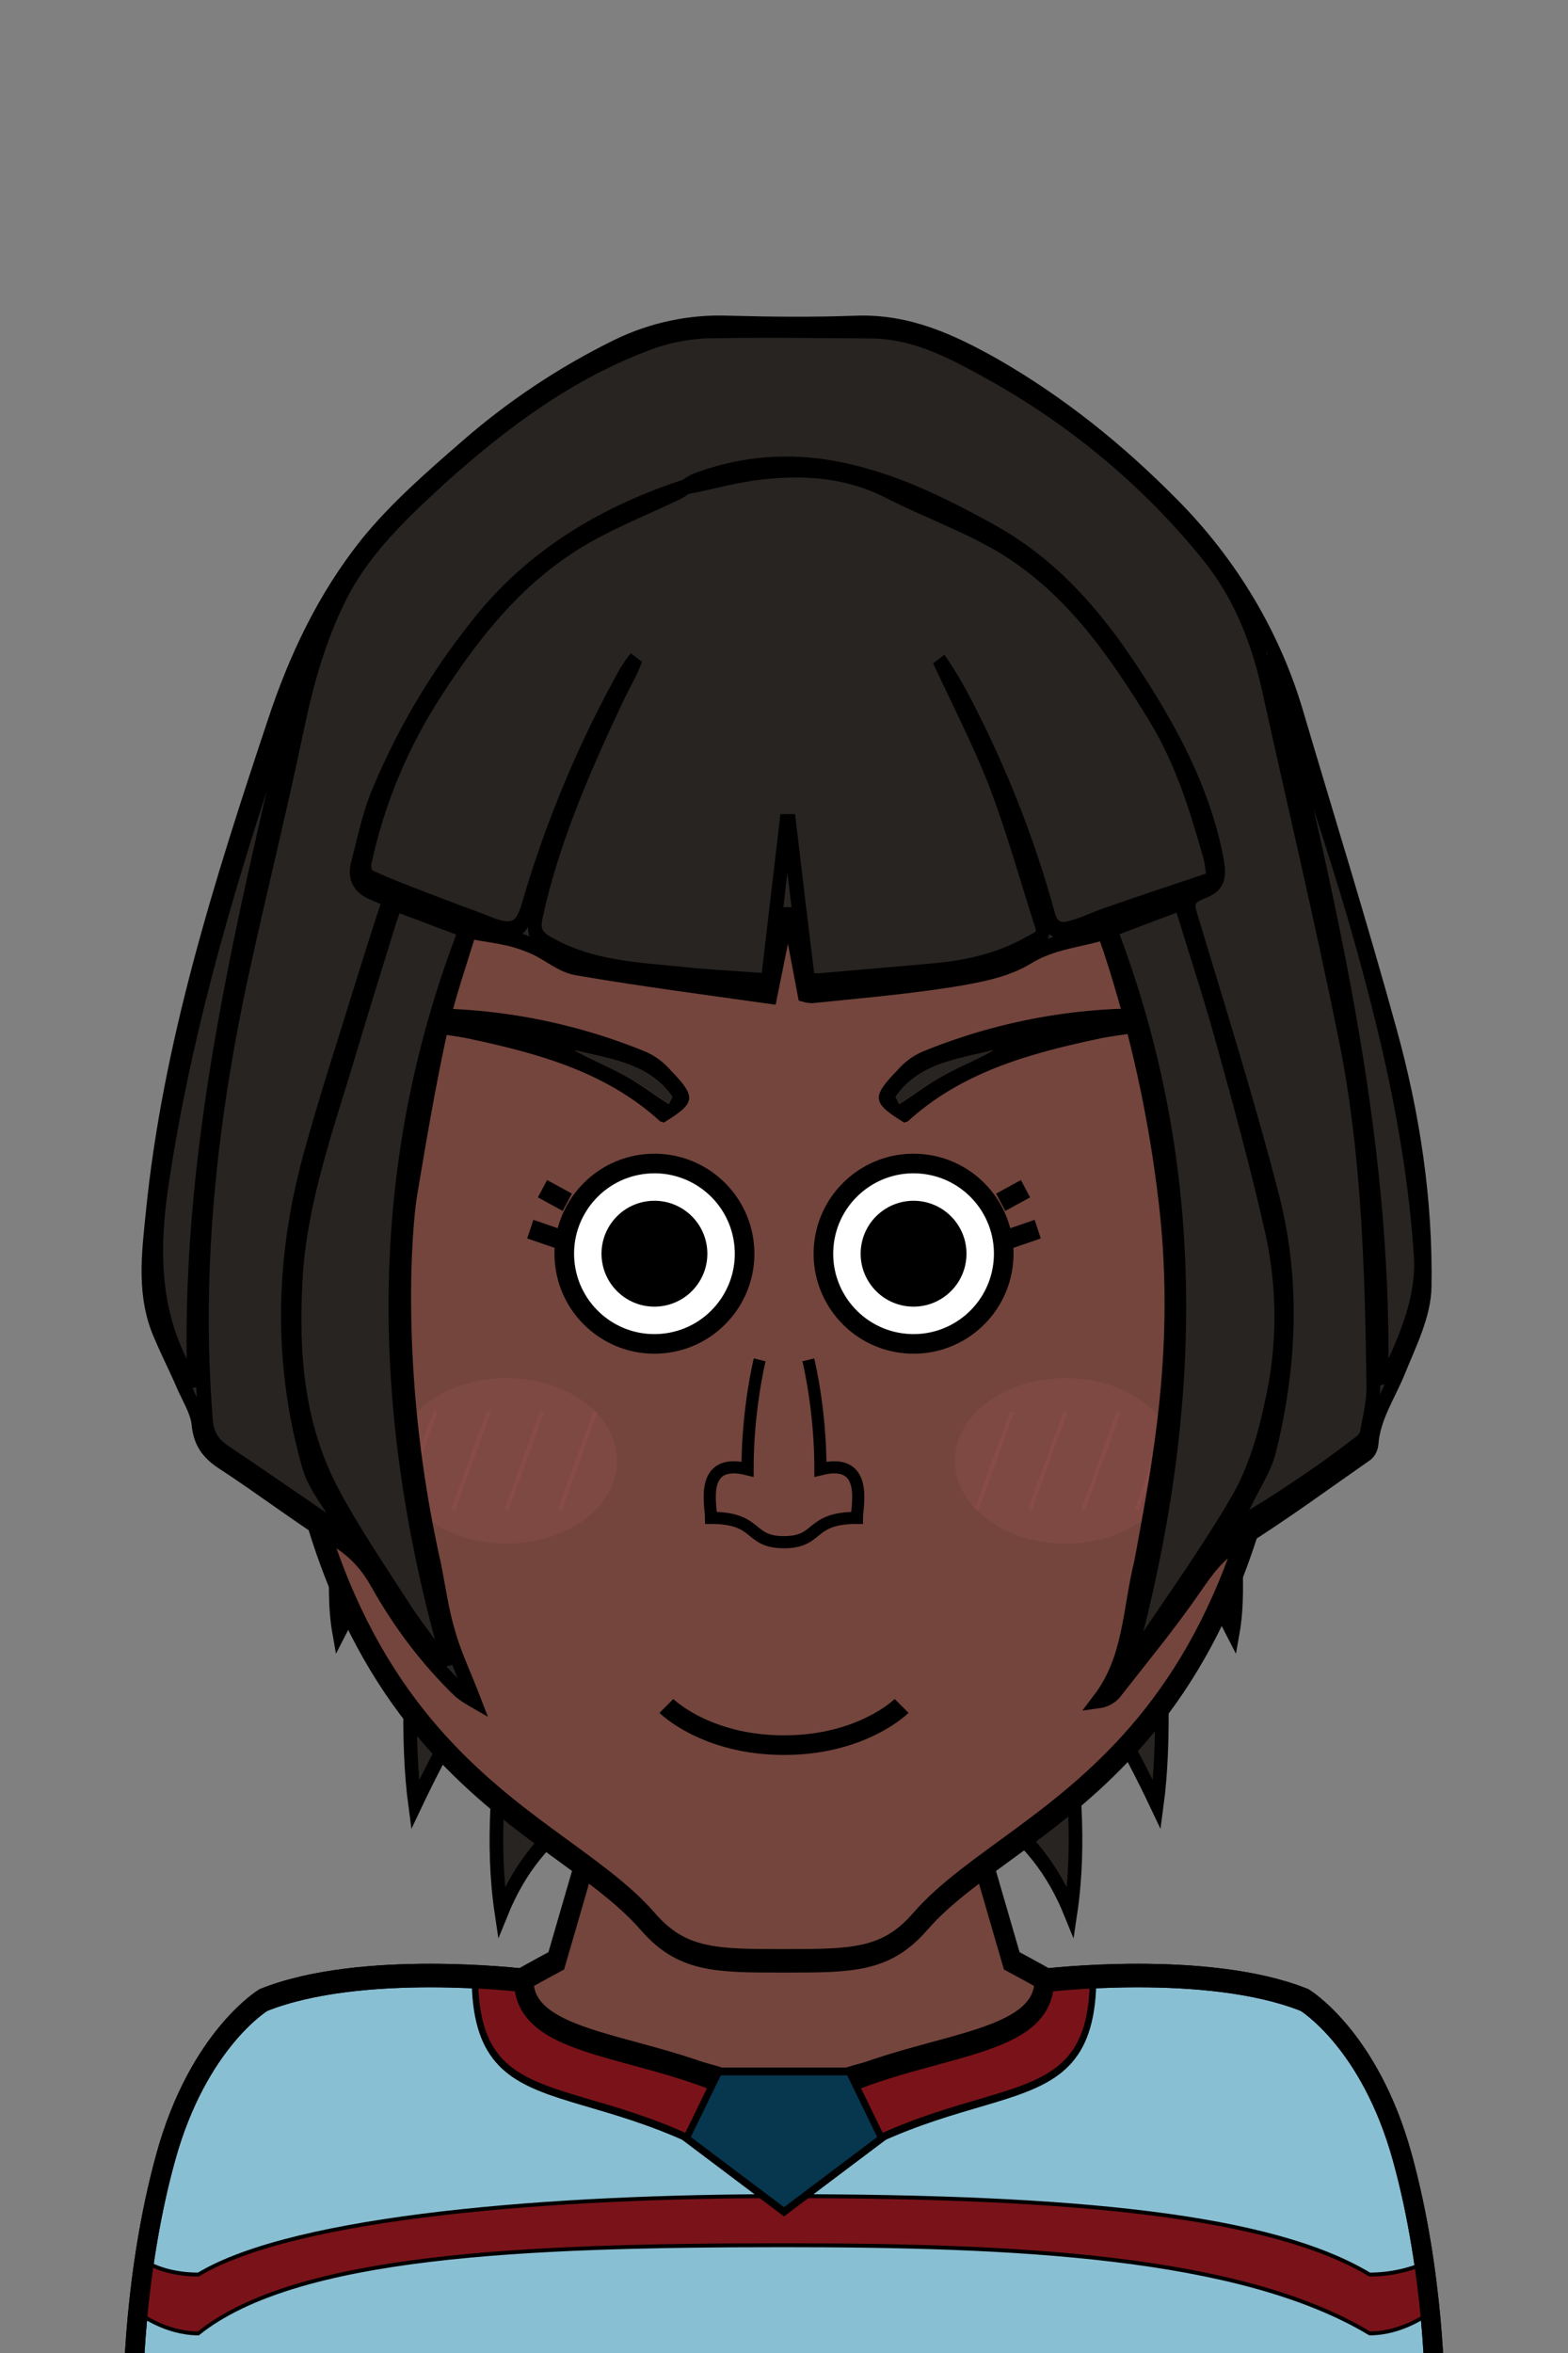 <svg xmlns="http://www.w3.org/2000/svg" version="1.2" baseProfile="tiny" width="100%" height="100%" viewBox="0 0 400 600" preserveAspectRatio="xMinYMin meet">
<rect x="0" y="0" width="400" height="600" fill="#808080" stroke="none"/>
<g transform="scale(0.868 1) translate(30.491 0)">
<path fill="#272421" stroke="#000" stroke-width="4" d="M59.75 313.8s-8.5 30.69-5.25 60.4c11.25-19.71 25-32.34 25-32.34S64.17 391.7 69.17 416.2c16.5-28 26.66-41.67 26.66-41.67S86.5 427.7 91.5 460.2c18-33 33.67-47.67 33.67-47.67s-14.3 40.12-8.3 75.12c21.5-46 81.38-32.85 81.38-32.85L196 325zm281.5 0s8.5 30.69 5.25 60.4c-11.25-19.71-25-32.34-25-32.34s15.33 49.84 10.33 74.34c-16.5-28-26.66-41.67-26.66-41.67s9.33 53.17 4.33 85.67c-18-33-33.67-47.67-33.67-47.67s14.3 40.12 8.3 75.12c-21.5-46-81.38-32.85-81.38-32.85L205 325z" class="shaggyBg"/>
</g>
<g transform="scale(0.83 1) translate(40.964 0)">
<path fill="#74453d" stroke="#000" stroke-width="6" d="M10 600s-10-65 50-65c5 0 25-15 70-35l70-200 70 200c45 20 65 35 70 35 60 0 50 65 50 65" class="body"/>
</g>
<g transform="scale(0.83 1) translate(40.964 0)">
<g stroke="#000"><path fill="#89bfd3" stroke-width="6" d="M120 505c0 20 50 15 80 35 30-20 80-15 80-35 0 0 50-5 80 5 0 0 20 10 30 40s10 60 10 60H0s0-30 10-60 30-40 30-40c30-10 80-5 80-5Z" class="hockeyPrimary"/><path fill="#7a1319" d="M4.5 577.03S10 580 20 580c30-15 110-20 180-20 90 0 150 5 180 20 10 0 17-2.97 17-2.97l1 12.97s-8 5-18 5c-40-20-110-22.48-180-22.48-80 0-150 2.48-180 22.48-10 0-18-5-18-5z" class="stripeAccent"/><path fill="#7a1319" stroke-width="2" d="M120 505c0 20 50 15 80 30 30-15 80-10 80-30l15-1c0 41-40 21-95 56-55-35-95-15-95-56z" class="collarAccent"/><path fill="none" stroke-width="6" d="M120 505c0 20 50 15 80 35 30-20 80-15 80-35 0 0 50-5 80 5 0 0 20 10 30 40s10 60 10 60H0s0-30 10-60 30-40 30-40c30-10 80-5 80-5Z" class="hockeyStroke"/><path fill="#07364f" stroke-width="2" d="M180 528.21h40l10 17.05L200 564l-30-18.74z" class="shieldSecondary"/></g>
</g>
<g transform="translate(32 290.6) scale(0.82 0.82) translate(5.049 7.551) translate(17.46 -3)">
<path fill="#74453d" stroke="#000" stroke-width="6" d="M43 13S23 3 13 3 3 23 3 33s3 20 13 30 27-10 27-10z"/>
</g>
<g transform="translate(322 290.6) scale(-0.82 0.82) translate(-51.049 7.551) translate(17.46 -3)">
<path fill="#74453d" stroke="#000" stroke-width="6" d="M43 13S23 3 13 3 3 23 3 33s3 20 13 30 27-10 27-10z"/>
</g>
<g transform="scale(0.868 1) translate(30.415 0)">
<path fill="#74453d" stroke="#000" stroke-width="6" d="M200 100c100 0 150 60 150 200 0 150-80 160-110 190-10 10-20 10-40 10s-30 0-40-10c-30-30-110-40-110-190 0-140 50-200 150-200Z" class="head"/><path fill="rgba(0,0,0,0)" d="M60 300H50c0-140 50-200 150-200s150 60 150 200h-10v-10c0-5-10-20-15-25s-5-55-15-65c-40-40-60 0-110 0s-70-40-110 0c-10 10-10 60-15 65s-15 20-15 25z" class="headShave"/><path fill="rgba(0,0,0,0)" d="M200 410c30 0 50 10 50 10 30 0 90-15 90-120h10c0 150-80 160-110 190-10 10-20 10-40 10s-29.88-.12-40-10c-30-29.31-110-40-110-190h10c0 105 60 120 90 120 0 0 20-10 50-10" class="faceShave"/>
</g>
<g>
<path d="m102 385 9.1-25m13.6 0-9.1 25m13.6 0 9.1-25m13.6 0-9.1 25m106.3 0 9.1-25m13.6 0-9.1 25m13.6 0 9.1-25m13.6 0-9.1 25" style="opacity:.251;fill:#a15757;stroke:#a15757"/><ellipse cx="129.2" cy="372.5" rx="28.2" ry="21.1" style="opacity:.25;fill:#a15757"/><ellipse cx="271.8" cy="372.5" rx="28.2" ry="21.1" style="opacity:.25;fill:#a15757"/>
</g>
<g transform="translate(14.7 -8.5) rotate(-5 125.3 318.5)">
<circle cx="151.3" cy="330.5" r="23" style="fill:#fff;stroke:#000;stroke-width:5;stroke-miterlimit:10"/><circle cx="151.3" cy="330.5" r="11" style="stroke:#000;stroke-width:5;stroke-miterlimit:10"/><path d="M124.3 311.5c2 1.3 4 2.7 6 4m-10 6c3 1.3 6 2.7 9 4" style="stroke:#000;stroke-width:5;stroke-miterlimit:10"/>
</g>
<g transform="translate(134.7 -8.5) rotate(5 125.3 318.5) scale(-1 1) translate(-250.6 0)">
<circle cx="151.3" cy="330.5" r="23" style="fill:#fff;stroke:#000;stroke-width:5;stroke-miterlimit:10"/><circle cx="151.3" cy="330.5" r="11" style="stroke:#000;stroke-width:5;stroke-miterlimit:10"/><path d="M124.3 311.5c2 1.3 4 2.7 6 4m-10 6c3 1.3 6 2.7 9 4" style="stroke:#000;stroke-width:5;stroke-miterlimit:10"/>
</g>
<g transform="translate(1.682 -2.124) rotate(13 138.318 272.124)">
<path d="M169.63 281.29c-16.3-9.2-34.2-9.9-52.2-9.6-4 .1-7.9.6-11.9.8-1.3.1-2.7-.5-4-.7-.1-.5-.3-1.1-.4-1.6 3.4-1.7 6.7-4.3 10.2-4.9a148.2 148.2 0 0 1 50.6-.5 17.75 17.75 0 0 1 7.2 3.1c8.2 5.3 8.3 6.7 1.4 13.5a2.5 2.5 0 0 0-.9-.1m1.1-4.8c.2-.7.3-1.3.5-2-7.8-7.1-17.6-5.8-27-6 4.6 1.4 9.3 2.1 13.8 3.4 4.3 1.2 8.5 3.11 12.7 4.6"/><path fill="#272421" d="M170.73 276.49c-4.2-1.6-8.4-3.4-12.7-4.6-4.6-1.3-9.3-2-13.8-3.4 9.4.2 19.2-1.1 27 6a15 15 0 0 1-.5 2"/>
</g>
<g transform="translate(121.682 -2.124) rotate(-13 138.318 272.124) scale(-1 1) translate(-276.636 0)">
<path d="M169.63 281.29c-16.3-9.2-34.2-9.9-52.2-9.6-4 .1-7.9.6-11.9.8-1.3.1-2.7-.5-4-.7-.1-.5-.3-1.1-.4-1.6 3.4-1.7 6.7-4.3 10.2-4.9a148.2 148.2 0 0 1 50.6-.5 17.75 17.75 0 0 1 7.2 3.1c8.2 5.3 8.3 6.7 1.4 13.5a2.5 2.5 0 0 0-.9-.1m1.1-4.8c.2-.7.3-1.3.5-2-7.8-7.1-17.6-5.8-27-6 4.6 1.4 9.3 2.1 13.8 3.4 4.3 1.2 8.5 3.11 12.7 4.6"/><path fill="#272421" d="M170.73 276.49c-4.2-1.6-8.4-3.4-12.7-4.6-4.6-1.3-9.3-2-13.8-3.4 9.4.2 19.2-1.1 27 6a15 15 0 0 1-.5 2"/>
</g>
<g transform="translate(0 5)">
<path d="M170 430s10 10 30 10 30-10 30-10" style="fill:none;stroke:#000;stroke-width:5"/>
</g>
<g transform="translate(0 7.5) scale(0.62 0.62) translate(122.581 222.177)">
<path fill="#74453d" stroke="#000" stroke-width="5" d="M190 325s-5 20-5 45c-20-5-15 15-15 20 20 0 15 10 30 10s10-10 30-10c0-5 5-25-15-20 0-25-5-45-5-45" class="nose"/>
</g>
<g transform="scale(0.868 1) translate(30.515 0)">
<g fill="#272421" stroke="#000" stroke-width="4"><path d="M84.6 349.3c-2.9-2.7-5.7-5.4-8.7-8-19.6-16.4-25.8-36.4-20.6-59.4 1.4-6.3 2.3-12.7 4.2-18.8 1-2.4 3.1-4.5 5.9-5.6 5.1-1.7 6.9.1 7.5 4.8 3.4 26.2 3 52.9 10.4 78.8.7 2.6 1.5 5.2 2.3 7.8zM78.4 337c-9.2-20-9.1-41.4-13.2-62.2h-1.3l-3.3 24.5c-2.5-5.8.8-26.7 5.5-30.9 2.5 16 5 31.5 7.4 46.9.8-.5 1-1 1-1.3-1.1-17.2-2.2-34.5-3.4-51.8-.1-1-.7-2.6-1.4-2.8-1.3-.3-3.4-.2-4.2.5-1.7 1.7-3.6 3.6-4.1 5.7-1.3 5.2-1.2 10.8-2.8 15.8-2.7 8.6-2.2 17-.8 25.5 2.1 12.1 9.5 22.9 20.6 30.1z"/><path d="M78.4 337c-11.2-7.2-18.6-17.9-20.5-30-1.5-8.5-1.9-17 .8-25.5 1.6-5.2 1.5-10.6 2.8-15.8.5-2.1 2.4-4 4.1-5.7.8-.7 2.9-.9 4.2-.5.7.2 1.3 1.8 1.4 2.8 1.2 17.3 2.3 34.5 3.4 51.8 0 .6-.4 1.1-1 1.3-2.4-15.5-4.9-30.9-7.4-46.9-4.7 4.2-8 25-5.5 30.9l3.2-24.5h1.3c4.1 20.6 4 42 13.2 62.1z"/></g><g fill="#272421" stroke="#000" stroke-width="4"><path d="M378.1 263.2c-8.6-27.1-18.2-53.9-27.4-80.9-6.7-20-19.4-38.5-36.9-53.7-15.5-13.6-32.6-25.6-52.1-35.3-12.5-6.1-25.3-11.3-40.7-10.8-12.4.4-24.9.3-37.3 0-11.3-.4-22.6 1.7-32.6 5.9-16.5 7-31.6 15.8-45 26-10.2 7.7-20.5 15.5-28.9 24.5-12.5 13.6-20.9 29-27.1 45.3-15.8 41.1-30.9 82.4-35.8 125.4-1.2 10.3-2.8 20.8 2.4 30.9 2.2 4.5 4.8 8.9 7 13.4 1.6 3 3.8 6.2 4.1 9.3.5 4.3 2.6 7 7 9.5 11.5 6.5 22.3 13.7 33.9 20 5.4 3 8.8 6.5 11.7 11 6.4 9.9 14.5 19.3 24.2 27.4 1.3.9 2.8 1.7 4.2 2.4-2.7-6.1-5.7-11.5-7.5-17.1-2-5.8-2.9-11.9-4.3-17.8-.3-1-.7-2.7-1.2-4.8-10.7-44.8-7.3-81-5.7-89.3 2.7-14 5.4-27.9 8.9-41.8 2.2-8.6 5.6-16.9 8.5-25.3 4.5.7 8 1.1 11.6 1.8 2.8.6 5.4 1.4 7.9 2.4 4 1.7 7.7 4.5 12 5.1 18.7 2.8 37.4 4.9 56.9 7.3 1.8-7.8 3.4-14.8 5.3-22.2 1.7 7.9 3.2 14.9 4.7 21.7.8.2 1.5.3 2.3.3 13.5-1.2 26.9-2.2 40.3-4 7.8-1.1 16.5-2.4 22.9-5.8 7.2-3.9 14.8-4.3 22.6-6.3.6 1.7 1.2 3 1.7 4.3 8 21.1 13.5 43 16.4 65.1 4.9 37-2.3 67.3-6.4 87.2q-.6 2.7-.9 4.2c-3.5 12.3-3.1 24.6-12.3 35.1 1.7-.2 3.4-1 4.5-2 8-8.9 16.3-17.6 23.6-26.8 3.7-4.7 7.2-8.9 13.2-12 12.9-7 25.1-14.8 37.5-22.3.8-.7 1.2-1.5 1.3-2.4.6-6.9 5.1-12.5 8-18.7 3.2-6.9 7.5-14.2 7.6-21.4.4-22-3.4-43.6-10.1-64.8zM26.4 351.6l-1.1.3c-.6-1.1-1.3-2.2-2-3.3-9.4-15.3-9.1-31.4-6.2-47.8 6.2-35.8 17.6-70.6 30.7-105 3.6-9.3 7.4-18.5 11.2-27.8-16.2 60.7-34.8 121.1-32.6 183.6zm74.5 71.2-1.9.4c-3.7-4.6-7.8-9.2-11.4-14-6.8-9.3-14.1-18.5-20.1-28.2-10.7-17.2-12.3-35.9-11.1-54.8 1.3-20.4 9.5-39.5 16.1-58.8 3.7-10.7 7.5-21.3 11.3-32 .6-1.6 1.3-3.1 2-4.9l20.5 6.6c-27.4 61.3-25.8 123.4-5.4 185.7zm203.5-1.8c-.8.9-1.7 1.5-2.9 1.9 19.3-62.3 21.4-124.3-5.7-185.9l20.8-6.6c4.1 11.6 8.4 22.9 12.1 34.4 5.2 16.6 10.6 33.3 14.9 50.1 3.5 14.4 3.4 29.2-.4 43.4-2.1 8.2-4.8 16.8-9.7 24.1-8.7 13.3-19.3 25.8-29.1 38.6zm66.6-54.7q-.6 1.5-2.1 2.4c-4.1 2.7-8.3 5.5-12.7 8.1-8.2 4.9-16.4 9.6-25.5 14 1.8-2.8 3.8-5.5 5.4-8.4 2.3-4.1 5.2-8 6.4-12.2 6-21.4 7.2-43 .9-64.2-7.3-24-15.8-47.8-24-71.6-1.1-3.3-1.3-5 3.1-6.5 5.4-1.9 5.6-3.6 4.1-9.9-3.8-15.4-12-29.2-21.8-42.6-11.4-15.5-24.5-29.8-44.1-39.2-15.1-7.2-30.8-14-48.5-16.4-13.2-1.8-26.8-.6-39 3.6-.5.3-.9.6-1.3 1 6.9-1.2 13.9-2.9 20.9-3.6 13-1.3 25.7-.5 37.6 4.8 11.3 4.8 23.3 8.6 33.8 14.2 20.4 10.8 33.1 27.1 44.8 43.8 7.8 11.2 12.1 23.5 16.1 35.9.4 1.7.7 3.5.8 5.2-10.6 3.1-21.1 6.2-31.6 9.3-3.4.9-6.6 2.3-10 3.2-3.9 1-6-.3-7-3.6-6.1-19.3-14.7-38.2-25.7-56-1.9-3-4-6-6.3-8.9 5.6 10.5 11.8 20.8 16.6 31.6 5.2 11.9 9.1 24.2 13.6 36.3 1 2.7-1.6 3.6-3.7 4.6-8.4 4.1-17.8 6.1-27.6 6.9-11.5.9-22.9 1.8-34.3 2.6-1.1 0-2.1 0-3.1-.2-1.8-13.5-3.8-26.9-5.6-40.4h-.7l-5.4 40.6c-8.9-.6-17.2-1-25.6-1.7-13.1-1.1-26.4-1.7-38.2-7.4-4-1.9-5.3-3.5-4.3-7.5 4.9-19.5 14.2-37.8 24-56 1.7-3.1 3.9-6.2 5.3-9.6-1.1 1.1-2 2.3-2.8 3.4-12.2 18.8-21.8 38.7-28.6 59.2-2.3 6.8-4.6 7.7-12.7 4.8-3.8-1.3-7.5-2.5-11.3-3.7-7.6-2.7-15.3-5.1-22.8-7.9-1-.5-1.8-2.5-1.5-3.6 3.7-15.6 10.7-30.5 20.9-44.1 11.7-15.4 24.7-29.9 44.3-39.6 8.4-4.2 17.8-7.3 26.7-11.1 1.3-.6 2.5-1.3 3.7-2.1-25.2 7-46.8 18.3-62.8 36-12.4 13.5-22.3 28.1-29.5 43.7-2.5 5.5-3.8 11.3-5.5 17-1 3.3.4 5.7 4.4 7.1 1.6.4 3.2 1.2 4.9 1.9-2.7 7.4-5.5 14.5-8 21.7-5.2 14.6-10.7 29.2-15.4 44.1-8.3 26-8.8 52.3-.3 78.4 1.7 5.4 6.4 10 9.7 14.9.4.6.7 1.2 1.6 2.9-2.7-1.4-4.4-2.3-5.9-3.2-9.9-5.9-19.9-11.8-29.9-17.7-3.7-2.2-5.4-4.8-5.7-8.6-3.5-38.1 1.2-75.8 10.5-113.2 5.2-21.1 11.4-42.3 16.5-63.2 2.7-11.4 6.4-22.5 12.5-33.1 7.1-12.2 18.4-21.6 30-30.6 18-14 37.2-26.6 60.8-34.1 5.2-1.8 10.6-2.7 16.2-2.9 16.2-.3 32.5 0 48.7 0 12.3 0 22.8 4.6 32.9 9.4 26 12.2 48.6 28.4 66.6 47.8 9.4 10.4 14.7 22.4 18 35.1 7.5 29.6 15.5 59 22.4 88.5 6.9 29.1 7.7 58.6 8.1 88.1 0 4.2-1.2 8.3-2 12.5zm6.4-15.7c-.1.1-.6.2-1.9.5 1.2-62.8-16.1-123.3-32.9-184.2 2 5.3 4.2 10.6 6.1 15.9 6.3 16.8 12.9 33.5 18.5 50.5 9.5 28.5 17.6 57.3 19.6 86.8.8 10.9-4.1 20.8-9.4 30.5z"/><path d="M172.4 123.8c-25.4 7-46.9 18.3-62.8 35.9-12.3 13.4-22.2 28.1-29.5 43.7-2.4 5.4-3.8 11.4-5.5 17-1 3.3.4 5.7 4.4 7.1 1.6.6 3.1 1.2 4.9 1.9-2.8 7.3-5.4 14.5-8 21.7-5.2 14.7-10.8 29.4-15.4 44.1-8.2 26.1-8.8 52.4-.3 78.4 1.7 5.3 6.4 9.9 9.7 14.9.3.6.6 1.1 1.6 2.9-2.8-1.6-4.4-2.4-5.9-3.2-10-5.9-19.9-11.9-29.9-17.7-3.8-2.2-5.4-4.7-5.7-8.6-3.5-38.2 1.2-75.9 10.5-113.3 5.3-21.2 11.4-42.3 16.5-63.6 2.8-11.5 6.4-22.6 12.5-33.1 7-12.1 18.4-21.4 30-30.6 17.9-13.9 37.2-26.5 60.8-34.1 5.2-1.7 10.6-2.6 16.2-2.9 16.2-.3 32.4-.1 48.7 0 12.3 0 22.8 4.6 32.9 9.4 26 12.2 48.5 28.4 66.5 47.8 9.6 10.3 14.9 22.5 18 35.1 7.5 29.5 15.5 58.8 22.4 88.5 6.7 29.1 7.6 58.6 8.1 88.1.1 4.2-1.1 8.3-2 12.5q-.6 1.5-2.1 2.4c-4.2 2.8-8.4 5.5-12.7 8.1-8.2 4.9-16.4 9.6-25.5 14 1.8-2.8 3.8-5.5 5.4-8.4 2.3-4 5.2-7.9 6.4-12.2 6-21.2 7.2-42.8.9-64.2-7.1-24-15.7-47.7-24-71.6-1.1-3.1-1.3-5 3.1-6.5 5.4-1.8 5.6-3.6 4.1-9.9-3.8-15.4-12-29.3-21.8-42.6-11.3-15.5-24.5-29.8-44.1-39.2-15.2-7.3-30.9-14-48.5-16.4-13.2-1.8-26.7-.5-39 3.7-.5.2-.9.6-1.3 1z"/><path d="M172.1 123.9c6.9-1.2 13.9-2.9 20.9-3.6 13.1-1.3 25.7-.5 37.6 4.8 11.1 4.9 23.3 8.7 33.8 14.2 20.3 10.8 33 27.1 44.8 43.8 7.9 11.4 12.1 23.5 16.1 35.9.4 1.7.6 3.4.8 5.2-10.5 3.1-21.1 6.1-31.6 9.3-3.4 1-6.5 2.4-10 3.2-4 1.1-6-.2-7-3.6-6.1-19.3-14.7-38-25.7-56-1.9-3-4-6-6.3-8.9 5.6 10.5 11.8 20.9 16.6 31.6 5.2 11.9 9.1 24.1 13.6 36.3 1 2.8-1.5 3.6-3.7 4.6-8.5 4.2-17.8 6.1-27.6 6.9-11.4.9-22.8 1.7-34.3 2.6-1 0-2-.1-3.1-.2-1.9-13.5-3.8-27-5.6-40.4h-.8l-5.5 40.6c-8.8-.6-17.2-.9-25.6-1.7-13.2-1.1-26.4-1.7-38.2-7.4-4-1.8-5.3-3.5-4.3-7.5 4.9-19.6 14.2-37.9 24-56 1.7-3.1 3.9-6.2 5.3-9.6-1 1-1.9 2.2-2.8 3.4-12.1 18.8-21.7 38.7-28.6 59.2-2.2 6.7-4.7 7.7-12.7 4.8-3.7-1.3-7.5-2.4-11.3-3.7-7.6-2.5-15.3-5-22.8-7.9-1-.4-1.8-2.4-1.5-3.6 3.8-15.6 10.9-30.5 21.1-44.1 11.6-15.5 24.7-29.9 44.3-39.6 8.6-4.2 17.8-7.4 26.7-11.1 1.3-.6 2.5-1.4 3.8-2.1zM295.8 237l20.7-6.8c4.1 11.7 8.5 23.2 12.1 34.5 5.3 16.6 10.6 33.3 14.9 50.1 3.5 14.3 3.4 29.1-.4 43.4-2 8.2-4.9 16.8-9.7 24.1-8.8 13.2-19.3 25.8-29.1 38.6-.7.8-1.6 1.6-2.9 1.9 19.4-62.1 21.6-124.1-5.6-185.8zM99 423.2c-3.8-4.6-7.9-9.1-11.4-13.9-6.9-9.3-14.1-18.5-20.1-28.2-10.7-17.3-12.3-35.8-11.1-54.9 1.3-20.4 9.5-39.5 16.1-58.9 3.7-10.7 7.5-21.3 11.3-32 .6-1.6 1.2-3.1 2-4.9l20.5 6.7c-27.4 61.3-25.7 123.3-5.4 185.7zM59 168c-16.1 60.8-34.7 121.1-32.5 183.8l-1.1.3c-.7-1.1-1.4-2.2-2-3.3-9.4-15.3-9.1-31.5-6.2-47.8 6.2-35.8 17.6-70.5 30.7-105 3.4-9.5 7.3-18.7 11.1-28zm316.5 183.1c1.2-62.9-16.1-123.5-32.7-184.2 2 5.3 4.2 10.6 6.1 15.9 6.2 16.9 12.8 33.6 18.5 50.5 9.5 28.5 17.4 57.3 19.6 86.8.8 10.9-4.1 20.7-9.4 30.5-.3.3-.7.3-2.1.5z"/></g>
</g>
</svg>